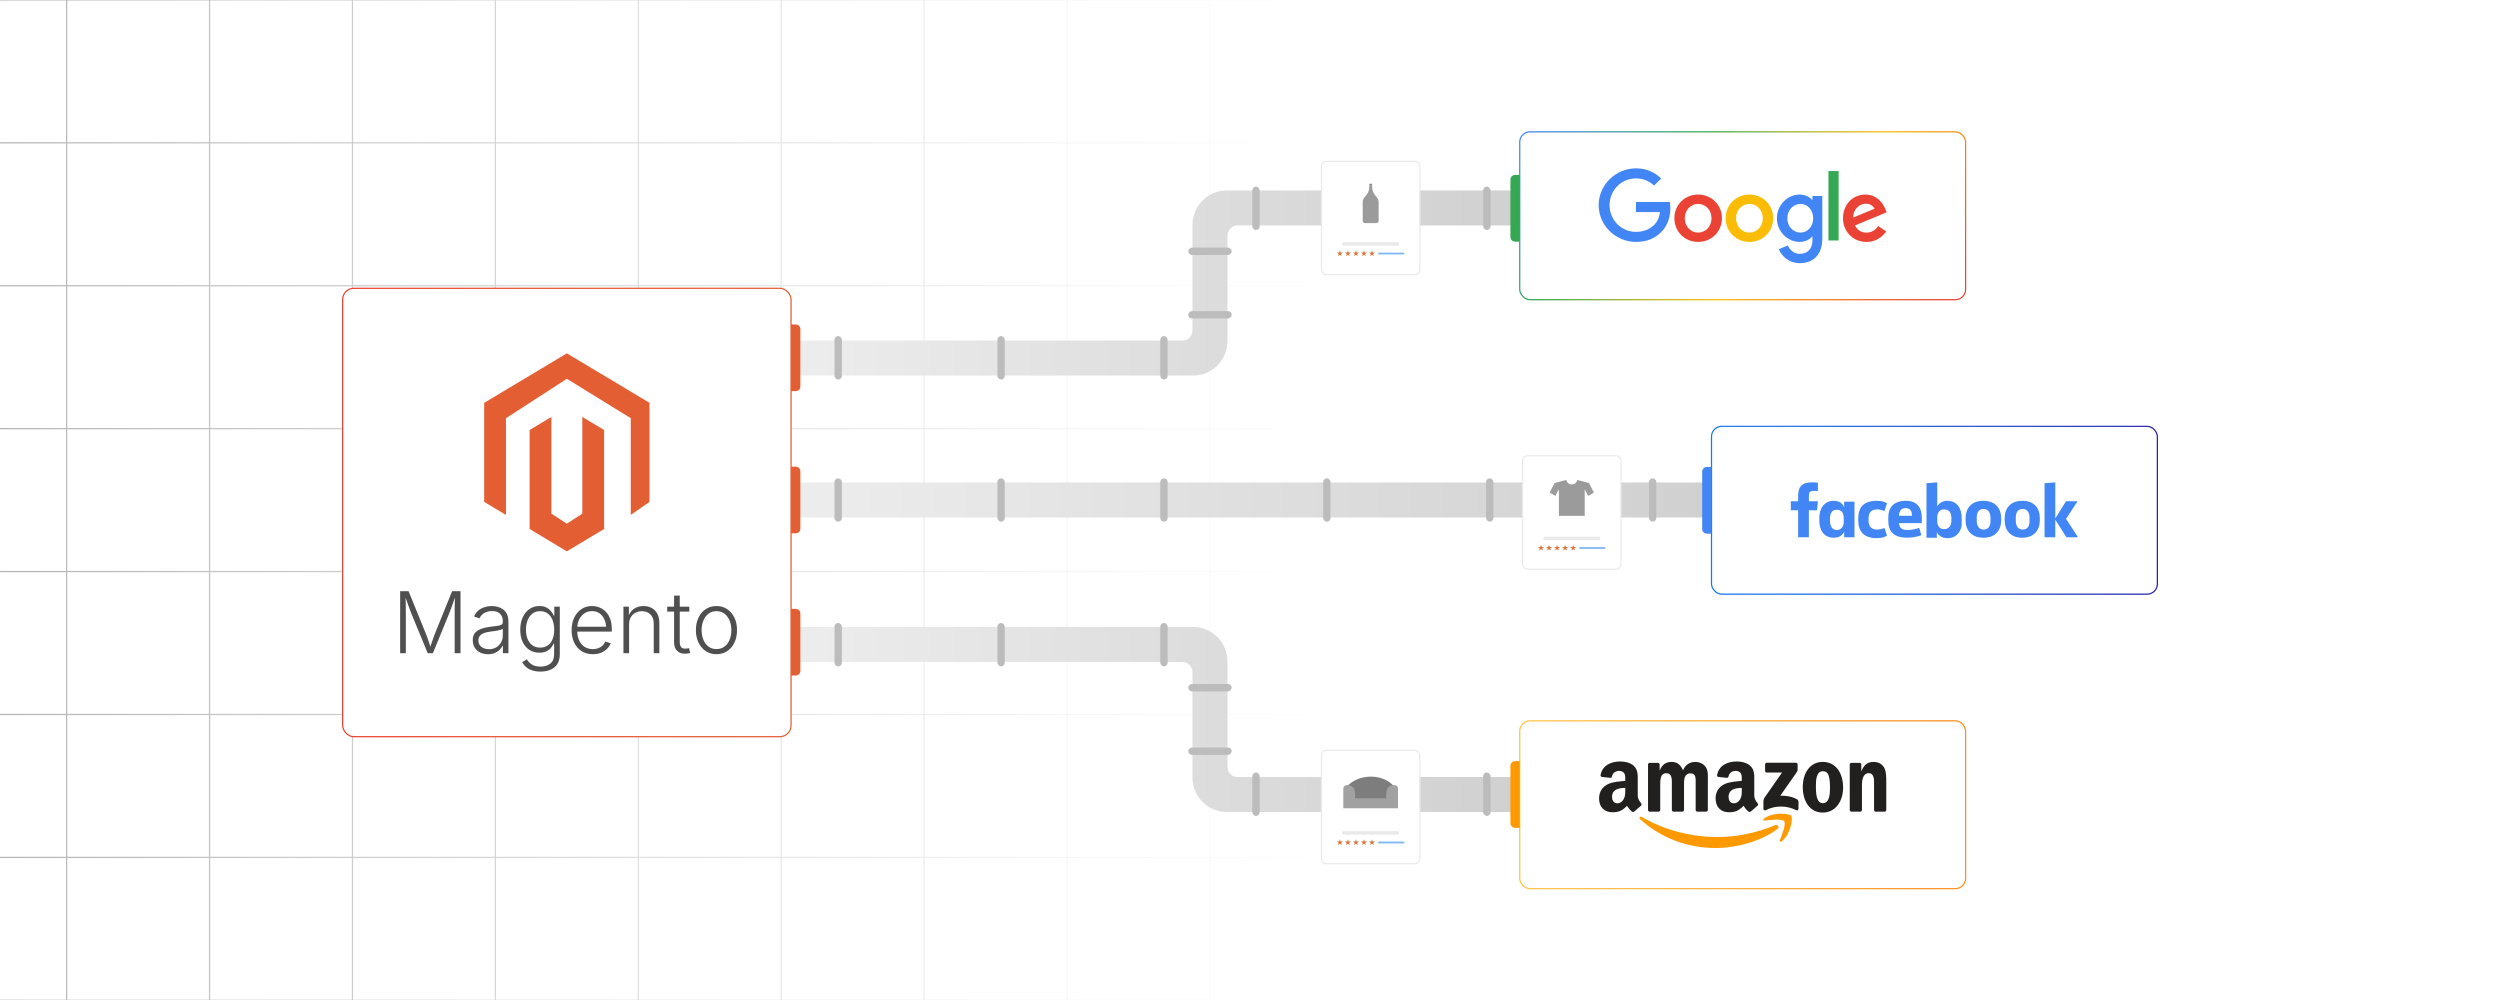 <?xml version="1.0" encoding="UTF-8"?><svg id="Layer_1" xmlns="http://www.w3.org/2000/svg" xmlns:xlink="http://www.w3.org/1999/xlink" viewBox="0 0 1000 400"><defs><clipPath id="clippath"><rect width="1000" height="400.084" fill="none" stroke-width="0"/></clipPath><linearGradient id="linear-gradient" x1="-87.68" y1="200.042" x2="541.155" y2="200.042" gradientUnits="userSpaceOnUse"><stop offset="0" stop-color="#a5a5a5"/><stop offset=".149" stop-color="#b6b6b6"/><stop offset=".521" stop-color="#ddd"/><stop offset=".818" stop-color="#f6f6f6"/><stop offset="1" stop-color="#fff"/></linearGradient><linearGradient id="linear-gradient-2" x1="316.422" y1="113.204" x2="607.895" y2="113.204" gradientUnits="userSpaceOnUse"><stop offset="0" stop-color="#ededed"/><stop offset="1" stop-color="#d0d0d0"/></linearGradient><linearGradient id="linear-gradient-3" y1="287.796" y2="287.796" xlink:href="#linear-gradient-2"/><linearGradient id="linear-gradient-4" y1="200" x2="684.603" y2="200" xlink:href="#linear-gradient-2"/><filter id="drop-shadow-1" filterUnits="userSpaceOnUse"><feOffset dx="0" dy="4.101"/><feGaussianBlur result="blur" stdDeviation="3.281"/><feFlood flood-color="#333" flood-opacity=".09"/><feComposite in2="blur" operator="in"/><feComposite in="SourceGraphic"/></filter><linearGradient id="linear-gradient-5" x1="636.722" y1="21.857" x2="757.412" y2="142.548" gradientUnits="userSpaceOnUse"><stop offset="0" stop-color="#4285f4"/><stop offset=".182" stop-color="#399a8f"/><stop offset=".3" stop-color="#34a853"/><stop offset=".365" stop-color="#64ac3f"/><stop offset=".479" stop-color="#b4b420"/><stop offset=".56" stop-color="#e7ba0c"/><stop offset=".6" stop-color="#fbbc05"/><stop offset=".725" stop-color="#f48b18"/><stop offset=".846" stop-color="#ee6427"/><stop offset=".941" stop-color="#eb4b31"/><stop offset="1" stop-color="#ea4335"/></linearGradient><filter id="drop-shadow-2" filterUnits="userSpaceOnUse"><feOffset dx="0" dy="4.101"/><feGaussianBlur result="blur-2" stdDeviation="3.281"/><feFlood flood-color="#333" flood-opacity=".09"/><feComposite in2="blur-2" operator="in"/><feComposite in="SourceGraphic"/></filter><linearGradient id="linear-gradient-6" x1="607.645" y1="317.798" x2="786.489" y2="317.798" gradientUnits="userSpaceOnUse"><stop offset="0" stop-color="#fec446"/><stop offset=".999" stop-color="#ff8c1b"/></linearGradient><filter id="drop-shadow-3" filterUnits="userSpaceOnUse"><feOffset dx="0" dy="4.101"/><feGaussianBlur result="blur-3" stdDeviation="3.281"/><feFlood flood-color="#333" flood-opacity=".09"/><feComposite in2="blur-3" operator="in"/><feComposite in="SourceGraphic"/></filter><linearGradient id="linear-gradient-7" x1="684.354" y1="200" x2="863.197" y2="200" gradientUnits="userSpaceOnUse"><stop offset="0" stop-color="#1677f1"/><stop offset=".194" stop-color="#176ee9"/><stop offset=".508" stop-color="#1d55d3"/><stop offset=".903" stop-color="#252eb0"/><stop offset="1" stop-color="#2824a7"/></linearGradient><filter id="drop-shadow-4" filterUnits="userSpaceOnUse"><feOffset dx="0" dy="5"/><feGaussianBlur result="blur-4" stdDeviation="4"/><feFlood flood-color="#333" flood-opacity=".09"/><feComposite in2="blur-4" operator="in"/><feComposite in="SourceGraphic"/></filter><linearGradient id="linear-gradient-8" x1="136.803" y1="200" x2="316.672" y2="200" gradientUnits="userSpaceOnUse"><stop offset="0" stop-color="#ea4335"/><stop offset=".558" stop-color="#e55534"/><stop offset="1" stop-color="#e45e34"/></linearGradient><filter id="drop-shadow-5" filterUnits="userSpaceOnUse"><feOffset dx="0" dy="5"/><feGaussianBlur result="blur-5" stdDeviation="4"/><feFlood flood-color="#333" flood-opacity=".09"/><feComposite in2="blur-5" operator="in"/><feComposite in="SourceGraphic"/></filter><filter id="drop-shadow-6" filterUnits="userSpaceOnUse"><feOffset dx="0" dy="5"/><feGaussianBlur result="blur-6" stdDeviation="4"/><feFlood flood-color="#333" flood-opacity=".09"/><feComposite in2="blur-6" operator="in"/><feComposite in="SourceGraphic"/></filter><filter id="drop-shadow-7" filterUnits="userSpaceOnUse"><feOffset dx="0" dy="5"/><feGaussianBlur result="blur-7" stdDeviation="4"/><feFlood flood-color="#333" flood-opacity=".09"/><feComposite in2="blur-7" operator="in"/><feComposite in="SourceGraphic"/></filter></defs><g clip-path="url(#clippath)"><line x1="-87.68" y1="400.126" x2="541.155" y2="400.126" fill="none" stroke="url(#linear-gradient)" stroke-miterlimit="10" stroke-width=".5"/><line x1="-87.68" y1="342.959" x2="541.155" y2="342.959" fill="none" stroke="url(#linear-gradient)" stroke-miterlimit="10" stroke-width=".5"/><line x1="-87.68" y1="285.792" x2="541.155" y2="285.792" fill="none" stroke="url(#linear-gradient)" stroke-miterlimit="10" stroke-width=".5"/><line x1="-87.68" y1="228.625" x2="541.155" y2="228.625" fill="none" stroke="url(#linear-gradient)" stroke-miterlimit="10" stroke-width=".5"/><line x1="-87.68" y1="171.459" x2="541.155" y2="171.459" fill="none" stroke="url(#linear-gradient)" stroke-miterlimit="10" stroke-width=".5"/><line x1="-87.68" y1="114.292" x2="541.155" y2="114.292" fill="none" stroke="url(#linear-gradient)" stroke-miterlimit="10" stroke-width=".5"/><line x1="-87.68" y1="57.125" x2="541.155" y2="57.125" fill="none" stroke="url(#linear-gradient)" stroke-miterlimit="10" stroke-width=".5"/><line x1="-87.68" y1="-.042" x2="541.155" y2="-.042" fill="none" stroke="url(#linear-gradient)" stroke-miterlimit="10" stroke-width=".5"/><line x1="483.988" y1="-114.376" x2="483.988" y2="514.46" fill="none" stroke="url(#linear-gradient)" stroke-miterlimit="10" stroke-width=".5"/><line x1="426.822" y1="-114.376" x2="426.822" y2="514.46" fill="none" stroke="url(#linear-gradient)" stroke-miterlimit="10" stroke-width=".5"/><line x1="369.655" y1="-114.376" x2="369.655" y2="514.46" fill="none" stroke="url(#linear-gradient)" stroke-miterlimit="10" stroke-width=".5"/><line x1="312.488" y1="-114.376" x2="312.488" y2="514.46" fill="none" stroke="url(#linear-gradient)" stroke-miterlimit="10" stroke-width=".5"/><line x1="255.321" y1="-114.376" x2="255.321" y2="514.46" fill="none" stroke="url(#linear-gradient)" stroke-miterlimit="10" stroke-width=".5"/><line x1="198.154" y1="-114.376" x2="198.154" y2="514.46" fill="none" stroke="url(#linear-gradient)" stroke-miterlimit="10" stroke-width=".5"/><line x1="140.987" y1="-114.376" x2="140.987" y2="514.46" fill="none" stroke="url(#linear-gradient)" stroke-miterlimit="10" stroke-width=".5"/><line x1="83.82" y1="-114.376" x2="83.82" y2="514.46" fill="none" stroke="url(#linear-gradient)" stroke-miterlimit="10" stroke-width=".5"/><line x1="26.653" y1="-114.376" x2="26.653" y2="514.46" fill="none" stroke="url(#linear-gradient)" stroke-miterlimit="10" stroke-width=".5"/></g><path d="M477.338,150.215h-160.916v-14h156.566c2.209,0,4-1.791,4-4l0-42.198c0-7.622,6.124-13.823,13.65-13.823h117.256v14h-112.906c-2.209,0-4,1.791-4,4l-0,42.197c0,7.623-6.124,13.824-13.65,13.824Z" fill="url(#linear-gradient-2)" stroke-width="0"/><rect x="333.802" y="134.441" width="2.942" height="17.36" rx="1.471" ry="1.471" fill="#bcbcbc" stroke-width="0"/><rect x="398.958" y="134.441" width="2.942" height="17.36" rx="1.471" ry="1.471" fill="#bcbcbc" stroke-width="0"/><rect x="593.263" y="74.637" width="2.942" height="17.36" rx="1.471" ry="1.471" fill="#bcbcbc" stroke-width="0"/><rect x="464.115" y="134.441" width="2.942" height="17.36" rx="1.471" ry="1.471" fill="#bcbcbc" stroke-width="0"/><rect x="482.517" y="117.241" width="2.942" height="17.36" rx="1.471" ry="1.471" transform="translate(358.067 609.91) rotate(-90)" fill="#bcbcbc" stroke-width="0"/><rect x="500.92" y="74.637" width="2.942" height="17.36" rx="1.471" ry="1.471" transform="translate(1004.783 166.634) rotate(-180)" fill="#bcbcbc" stroke-width="0"/><rect x="482.517" y="91.837" width="2.942" height="17.36" rx="1.471" ry="1.471" transform="translate(584.506 -383.471) rotate(90)" fill="#bcbcbc" stroke-width="0"/><path d="M477.338,250.785h-160.916v14h156.566c2.209,0,4,1.791,4,4l0,42.198c0,7.622,6.124,13.823,13.65,13.823h117.256v-14h-112.906c-2.209,0-4-1.791-4-4l-0-42.197c0-7.623-6.124-13.824-13.65-13.824Z" fill="url(#linear-gradient-3)" stroke-width="0"/><rect x="333.802" y="249.198" width="2.942" height="17.36" rx="1.471" ry="1.471" fill="#bcbcbc" stroke-width="0"/><rect x="398.958" y="249.198" width="2.942" height="17.36" rx="1.471" ry="1.471" fill="#bcbcbc" stroke-width="0"/><rect x="593.263" y="309.002" width="2.942" height="17.36" rx="1.471" ry="1.471" fill="#bcbcbc" stroke-width="0"/><rect x="464.115" y="249.198" width="2.942" height="17.36" rx="1.471" ry="1.471" fill="#bcbcbc" stroke-width="0"/><rect x="482.517" y="266.398" width="2.942" height="17.36" rx="1.471" ry="1.471" transform="translate(759.067 -208.91) rotate(90)" fill="#bcbcbc" stroke-width="0"/><rect x="500.92" y="309.002" width="2.942" height="17.36" rx="1.471" ry="1.471" transform="translate(1004.783 635.365) rotate(-180)" fill="#bcbcbc" stroke-width="0"/><rect x="482.517" y="291.803" width="2.942" height="17.36" rx="1.471" ry="1.471" transform="translate(183.506 784.471) rotate(-90)" fill="#bcbcbc" stroke-width="0"/><rect x="316.422" y="193" width="368.181" height="14" fill="url(#linear-gradient-4)" stroke-width="0"/><rect x="333.802" y="191.32" width="2.942" height="17.36" rx="1.471" ry="1.471" fill="#bcbcbc" stroke-width="0"/><rect x="398.958" y="191.32" width="2.942" height="17.36" rx="1.471" ry="1.471" fill="#bcbcbc" stroke-width="0"/><rect x="464.115" y="191.32" width="2.942" height="17.36" rx="1.471" ry="1.471" fill="#bcbcbc" stroke-width="0"/><rect x="529.271" y="191.32" width="2.942" height="17.36" rx="1.471" ry="1.471" fill="#bcbcbc" stroke-width="0"/><rect x="594.427" y="191.32" width="2.942" height="17.36" rx="1.471" ry="1.471" fill="#bcbcbc" stroke-width="0"/><rect x="659.583" y="191.32" width="2.942" height="17.36" rx="1.471" ry="1.471" fill="#bcbcbc" stroke-width="0"/><g filter="url(#drop-shadow-1)"><rect x="607.895" y="48.634" width="178.343" height="67.136" rx="4.101" ry="4.101" fill="#fff" stroke="url(#linear-gradient-5)" stroke-miterlimit="10" stroke-width=".5"/><path d="M688.765,83.198c0,5.456-4.268,9.477-9.507,9.477s-9.507-4.021-9.507-9.477c0-5.495,4.268-9.477,9.507-9.477s9.507,3.982,9.507,9.477ZM684.604,83.198c0-3.41-2.474-5.742-5.345-5.742s-5.345,2.333-5.345,5.742c0,3.375,2.474,5.742,5.345,5.742s5.345-2.371,5.345-5.742Z" fill="#ea4335" stroke-width="0"/><path d="M709.274,83.198c0,5.456-4.268,9.477-9.507,9.477s-9.507-4.021-9.507-9.477c0-5.49,4.268-9.477,9.507-9.477s9.507,3.982,9.507,9.477ZM705.112,83.198c0-3.41-2.474-5.742-5.345-5.742s-5.345,2.333-5.345,5.742c0,3.375,2.474,5.742,5.345,5.742s5.345-2.371,5.345-5.742Z" fill="#fbbc05" stroke-width="0"/><path d="M728.928,74.294v17.014c0,6.999-4.127,9.857-9.007,9.857-4.593,0-7.357-3.072-8.4-5.584l3.623-1.508c.645,1.542,2.226,3.363,4.773,3.363,3.123,0,5.059-1.927,5.059-5.554v-1.363h-.145c-.931,1.149-2.726,2.153-4.99,2.153-4.738,0-9.079-4.127-9.079-9.438,0-5.349,4.341-9.511,9.079-9.511,2.26,0,4.055,1.004,4.99,2.119h.145v-1.542h3.952l0-.004ZM725.271,83.232c0-3.337-2.226-5.777-5.059-5.777-2.871,0-5.277,2.44-5.277,5.777,0,3.303,2.405,5.708,5.277,5.708,2.833,0,5.059-2.405,5.059-5.708Z" fill="#4285f4" stroke-width="0"/><path d="M735.444,64.321v27.772h-4.059v-27.772h4.059Z" fill="#34a853" stroke-width="0"/><path d="M751.261,86.317l3.23,2.153c-1.043,1.542-3.555,4.2-7.896,4.2-5.384,0-9.404-4.162-9.404-9.477,0-5.636,4.055-9.477,8.938-9.477,4.918,0,7.323,3.914,8.109,6.029l.432,1.077-12.668,5.247c.97,1.901,2.478,2.871,4.593,2.871,2.119,0,3.589-1.043,4.666-2.623h-0ZM741.319,82.907l8.468-3.516c-.466-1.184-1.867-2.008-3.516-2.008-2.115,0-5.059,1.867-4.952,5.525Z" fill="#ea4335" stroke-width="0"/><path d="M654.388,80.732v-4.021h13.549c.132.701.201,1.53.201,2.427,0,3.016-.825,6.746-3.482,9.404-2.585,2.692-5.888,4.127-10.263,4.127-8.109-0-14.929-6.606-14.929-14.715s6.819-14.715,14.929-14.715c4.486,0,7.682,1.76,10.083,4.055l-2.837,2.837c-1.722-1.615-4.055-2.871-7.251-2.871-5.922,0-10.553,4.773-10.553,10.694s4.632,10.694,10.553,10.694c3.841,0,6.029-1.542,7.43-2.944,1.137-1.137,1.884-2.76,2.179-4.978l-9.609.004Z" fill="#4285f4" stroke-width="0"/></g><path d="M604.172,69.978h1.862c1.028,0,1.862.834,1.862,1.862v22.955c0,1.028-.834,1.862-1.862,1.862h-1.862v-26.679h0Z" transform="translate(1212.067 166.634) rotate(180)" fill="#34a853" stroke-width="0"/><g filter="url(#drop-shadow-2)"><rect x="607.895" y="284.23" width="178.343" height="67.136" rx="4.101" ry="4.101" fill="#fff" stroke="url(#linear-gradient-6)" stroke-miterlimit="10" stroke-width=".5"/><path id="path8" d="M710.896,327.562c-6.676,4.921-16.352,7.546-24.683,7.546-11.681,0-22.198-4.321-30.154-11.506-.625-.565-.065-1.335.685-.895,8.586,4.996,19.202,8.001,30.169,8.001,7.396,0,15.532-1.53,23.013-4.706,1.13-.48,2.075.74.97,1.56" fill="#f90" stroke-width="0"/><path id="path10" d="M713.672,324.386c-.85-1.09-5.641-.515-7.791-.26-.655.08-.755-.49-.165-.9,3.815-2.685,10.076-1.91,10.806-1.01.73.905-.19,7.181-3.775,10.176-.55.46-1.075.215-.83-.395.805-2.01,2.61-6.516,1.755-7.611" fill="#f90" stroke-width="0"/><path id="path12" d="M706.031,304.269v-2.61c0-.395.3-.66.66-.66h11.686c.375,0,.675.27.675.66v2.235c-.005.375-.32.865-.88,1.64l-6.056,8.646c2.25-.055,4.626.28,6.666,1.43.46.26.585.64.62,1.015v2.785c0,.38-.42.825-.86.595-3.595-1.885-8.371-2.09-12.347.02-.405.22-.83-.22-.83-.6v-2.645c0-.425.005-1.15.43-1.795l7.016-10.061h-6.106c-.375,0-.675-.265-.675-.655" fill="#221f1f" stroke-width="0"/><path id="path14" d="M663.4,320.556h-3.555c-.34-.025-.61-.28-.635-.605v-18.247c0-.365.305-.655.685-.655h3.315c.345.015.62.28.645.61v2.385h.065c.865-2.305,2.49-3.38,4.681-3.38,2.225,0,3.615,1.075,4.616,3.38.86-2.305,2.815-3.38,4.911-3.38,1.49,0,3.12.615,4.116,1.995,1.125,1.535.895,3.765.895,5.721l-.005,11.516c0,.365-.305.66-.685.66h-3.55c-.355-.025-.64-.31-.64-.66v-9.671c0-.77.07-2.69-.1-3.42-.265-1.225-1.06-1.57-2.09-1.57-.86,0-1.76.575-2.125,1.495-.365.92-.33,2.46-.33,3.495v9.671c0,.365-.305.66-.685.66h-3.55c-.36-.025-.64-.31-.64-.66l-.005-9.671c0-2.035.335-5.031-2.19-5.031-2.555,0-2.455,2.92-2.455,5.031v9.671c0,.365-.305.66-.685.66" fill="#221f1f" stroke-width="0"/><path id="path16" d="M729.114,300.663c5.276,0,8.131,4.531,8.131,10.291,0,5.566-3.155,9.981-8.131,9.981-5.181,0-8.001-4.531-8.001-10.176,0-5.681,2.855-10.096,8.001-10.096M729.144,304.389c-2.62,0-2.785,3.57-2.785,5.796,0,2.23-.035,6.991,2.755,6.991,2.755,0,2.885-3.84,2.885-6.181,0-1.54-.065-3.38-.53-4.841-.4-1.27-1.195-1.765-2.325-1.765" fill="#221f1f" stroke-width="0"/><path id="path18" d="M744.085,320.556h-3.54c-.355-.025-.64-.31-.64-.66l-.005-18.252c.03-.335.325-.595.685-.595h3.295c.31.015.565.225.635.51v2.79h.065c.995-2.495,2.39-3.685,4.846-3.685,1.595,0,3.15.575,4.151,2.15.93,1.46.93,3.916.93,5.681v11.486c-.04.32-.335.575-.685.575h-3.565c-.325-.025-.595-.265-.63-.575v-9.911c0-1.995.23-4.916-2.225-4.916-.865,0-1.66.58-2.055,1.46-.5,1.115-.565,2.225-.565,3.455v9.826c-.005.365-.315.66-.695.66" fill="#221f1f" stroke-width="0"/><g id="use28"><path id="path30" d="M696.714,311.84v-.77c-2.57,0-5.286.55-5.286,3.58,0,1.535.795,2.575,2.16,2.575,1,0,1.895-.615,2.46-1.615.7-1.23.665-2.385.665-3.77M700.3,320.506c-.235.21-.575.225-.84.085-1.18-.98-1.39-1.435-2.04-2.37-1.95,1.99-3.33,2.585-5.861,2.585-2.99,0-5.321-1.845-5.321-5.541,0-2.885,1.565-4.851,3.79-5.811,1.93-.85,4.626-1,6.686-1.235v-.46c0-.845.065-1.845-.43-2.575-.435-.655-1.265-.925-1.995-.925-1.355,0-2.565.695-2.86,2.135-.06.32-.295.635-.615.65l-3.45-.37c-.29-.065-.61-.3-.53-.745.795-4.181,4.571-5.441,7.951-5.441,1.73,0,3.991.46,5.356,1.77,1.73,1.615,1.565,3.77,1.565,6.116v5.541c0,1.665.69,2.395,1.34,3.295.23.32.28.705-.01.945-.725.605-2.015,1.73-2.725,2.36l-.01-.01" fill="#221f1f" stroke-width="0"/></g><path id="path30-2" d="M650.103,311.84v-.77c-2.57,0-5.286.55-5.286,3.58,0,1.535.795,2.575,2.16,2.575,1,0,1.895-.615,2.46-1.615.7-1.23.665-2.385.665-3.77M653.689,320.506c-.235.21-.575.225-.84.085-1.18-.98-1.39-1.435-2.04-2.37-1.95,1.99-3.33,2.585-5.861,2.585-2.99,0-5.321-1.845-5.321-5.541,0-2.885,1.565-4.851,3.79-5.811,1.93-.85,4.626-1,6.686-1.235v-.46c0-.845.065-1.845-.43-2.575-.435-.655-1.265-.925-1.995-.925-1.355,0-2.565.695-2.86,2.135-.06.32-.295.635-.615.65l-3.45-.37c-.29-.065-.61-.3-.53-.745.795-4.181,4.571-5.441,7.951-5.441,1.73,0,3.991.46,5.356,1.77,1.73,1.615,1.565,3.77,1.565,6.116v5.541c0,1.665.69,2.395,1.34,3.295.23.32.28.705-.01.945-.725.605-2.015,1.73-2.725,2.36l-.01-.01" fill="#221f1f" stroke-width="0"/></g><path d="M604.172,304.458h1.862c1.028,0,1.862.834,1.862,1.862v22.955c0,1.028-.834,1.862-1.862,1.862h-1.862v-26.679h0Z" transform="translate(1212.067 635.596) rotate(180)" fill="#f90" stroke-width="0"/><g filter="url(#drop-shadow-3)"><rect x="684.604" y="166.432" width="178.343" height="67.136" rx="4.101" ry="4.101" fill="#fff" stroke="url(#linear-gradient-7)" stroke-miterlimit="10" stroke-width=".5"/><path d="M723.55,194.164v2.229h3.604l-.344,3.604h-3.261v10.819h-4.292v-10.819h-2.923v-3.604h2.923v-2.057c0-3.61,1.369-5.496,5.496-5.496.854,0,1.885,0,2.401.172v3.261h-1.885c-1.375,0-1.719.688-1.719,1.891Z" fill="#4285f4" stroke-width="0"/><polygon points="831.215 210.816 826.579 210.816 822.115 203.779 822.115 210.816 817.823 210.816 817.823 189.184 822.115 188.84 822.115 203.264 826.407 196.393 831.043 196.393 826.407 203.435 831.215 210.816" fill="#4285f4" stroke-width="0"/><path d="M808.895,196.221c-4.636,0-7.043,2.923-7.043,7.043v.688c0,4.12,2.407,7.037,7.043,7.037s7.037-2.917,7.037-7.037v-.688c0-4.12-2.229-7.043-7.037-7.043ZM811.812,204.295c0,1.885-.688,3.433-2.745,3.433-1.891,0-2.751-1.547-2.751-3.433v-1.375c0-1.891.688-3.433,2.751-3.433,1.885,0,2.745,1.541,2.745,3.433v1.375Z" fill="#4285f4" stroke-width="0"/><path d="M793.268,196.221c-4.636,0-7.043,2.923-7.043,7.043v.688c0,4.12,2.407,7.037,7.215,7.037,4.636,0,7.037-2.917,7.037-7.037v-.688c0-4.12-2.401-7.043-7.209-7.043ZM796.184,204.295c0,1.885-.688,3.433-2.745,3.433-1.891,0-2.751-1.547-2.751-3.433v-1.375c0-1.891.688-3.433,2.751-3.433,1.885,0,2.745,1.541,2.745,3.433v1.375Z" fill="#4285f4" stroke-width="0"/><path d="M778.844,196.221c-1.891,0-3.267,1.032-3.948,2.235v-9.616l-4.298.344v21.805h4.126v-2.229c.682,1.369,2.057,2.401,4.292,2.401,3.13,0,4.968-1.945,5.59-4.719.053-.237.077-.48.077-.723v-2.454c0-4.12-1.891-7.043-5.839-7.043ZM780.557,204.123c0,1.885-.854,3.433-2.917,3.433-1.719,0-2.745-1.203-2.745-3.261v-1.375c0-2.063,1.026-3.261,2.745-3.261,2.063,0,2.917,1.369,2.917,3.433v1.032Z" fill="#4285f4" stroke-width="0"/><path d="M768.712,202.92c0-3.948-1.891-6.699-6.355-6.699-4.808,0-7.043,2.579-7.043,6.699v1.203c0,4.292,2.063,6.865,7.731,6.865,2.057,0,4.292-.516,5.496-1.032l-.86-2.917c-1.375.516-3.089.86-4.636.86-2.407,0-3.261-.86-3.433-2.751h9.1v-2.229ZM764.764,202.232h-5.152c0-1.891.854-3.089,2.573-3.089,1.891,0,2.579,1.198,2.579,2.745v.344Z" fill="#4285f4" stroke-width="0"/><path d="M753.773,207.04l1.032,3.089c-.86.688-2.407,1.032-4.126,1.032-5.152,0-7.381-2.745-7.381-7.037v-.86c0-4.464,2.229-7.043,7.381-7.043,1.719,0,3.267.344,4.126,1.032l-1.032,3.089c-.688-.344-1.719-.682-2.923-.682-2.401,0-3.433,1.369-3.433,3.604v.86c0,2.229,1.032,3.604,3.433,3.604,1.203,0,2.235-.344,2.923-.688Z" fill="#4285f4" stroke-width="0"/><path d="M737.666,196.565v2.235c-.682-1.547-1.885-2.579-4.12-2.579-4.067,0-5.946,3.278-5.834,7.393-.101,4.298,1.779,7.375,5.834,7.375,2.235,0,3.438-1.032,4.12-2.401v2.229h4.126v-14.252h-4.126ZM737.494,204.639c0,1.885-1.026,3.261-2.745,3.261-1.891,0-2.745-1.547-2.745-3.604v-1.032c0-2.063.854-3.604,2.745-3.433,1.891,0,2.745,1.198,2.745,3.261v1.547Z" fill="#4285f4" stroke-width="0"/></g><path d="M680.88,186.784h1.862c1.028,0,1.862.834,1.862,1.862v22.955c0,1.028-.834,1.862-1.862,1.862h-1.862v-26.679h0Z" transform="translate(1365.483 400.248) rotate(180)" fill="#4285f4" stroke-width="0"/><g filter="url(#drop-shadow-4)"><rect x="137.053" y="110.316" width="179.369" height="179.369" rx="4.506" ry="4.506" fill="#fff" stroke="url(#linear-gradient-8)" stroke-miterlimit="10" stroke-width=".5"/><g id="LOGO"><polygon points="259.803 156.141 259.803 195.748 252.304 200.973 252.304 162.275 226.737 146.512 202.392 162.275 202.392 200.973 193.672 195.748 193.672 156.141 226.737 136.338 259.803 156.141" fill="#e45e34" stroke-width="0"/><polygon points="241.635 166.999 241.635 206.605 235.603 210.217 226.737 215.529 217.864 210.217 211.84 206.605 211.84 166.999 220.56 161.773 220.56 200.471 226.737 204.468 232.915 200.471 232.915 161.773 241.635 166.999" fill="#e45e34" stroke-width="0"/></g><path d="M160.063,256.278v-24.808h3.363l6.926,17.016c.155.366.319.797.491,1.29.172.494.355,1.021.55,1.582.194.561.38,1.118.558,1.673.177.556.344,1.083.5,1.582h-.6c.155-.477.322-.987.5-1.531s.363-1.1.558-1.665c.194-.566.38-1.102.558-1.607.177-.505.344-.946.5-1.323l6.876-17.016h3.363v24.808h-2.331v-17.365c0-.589.008-1.202.025-1.84.017-.639.03-1.279.042-1.924.011-.644.017-1.275.017-1.897h.267c-.222.666-.453,1.34-.691,2.022-.239.683-.472,1.347-.7,1.99s-.447,1.246-.657,1.807c-.211.561-.4,1.046-.566,1.456l-6.443,15.751h-2.081l-6.494-15.751c-.167-.41-.353-.888-.558-1.432-.206-.544-.422-1.135-.649-1.773-.228-.638-.46-1.301-.699-1.989s-.486-1.382-.741-2.081h.283c.011.566.022,1.165.033,1.798.011.633.022,1.273.034,1.923.011.649.019,1.277.025,1.882.005.605.008,1.163.008,1.673v15.751h-2.265Z" fill="#4f4f4f" stroke-width="0"/><path d="M195.228,256.694c-1.132,0-2.162-.216-3.088-.649-.927-.433-1.665-1.07-2.215-1.914-.549-.844-.824-1.865-.824-3.063,0-.922.172-1.696.516-2.323.344-.627.838-1.143,1.481-1.548.644-.405,1.401-.725,2.273-.958.871-.232,1.834-.416,2.889-.549,1.032-.134,1.909-.247,2.631-.342.721-.094,1.273-.247,1.656-.458.383-.21.575-.549.575-1.016v-.433c0-.832-.169-1.549-.508-2.147-.339-.6-.833-1.061-1.482-1.382-.649-.322-1.44-.483-2.373-.483-.877,0-1.648.136-2.314.408-.666.271-1.218.627-1.657,1.065s-.769.919-.99,1.44l-2.165-.732c.41-1.011.988-1.82,1.731-2.432.744-.61,1.582-1.057,2.514-1.34.932-.283,1.875-.425,2.831-.425.732,0,1.487.098,2.264.292s1.499.521,2.165.981c.666.461,1.204,1.094,1.615,1.898s.616,1.823.616,3.056v12.637h-2.214v-2.947h-.167c-.267.566-.661,1.107-1.182,1.624-.522.516-1.163.935-1.923,1.257-.761.321-1.646.482-2.656.482ZM195.561,254.68c1.132,0,2.114-.249,2.947-.749.833-.499,1.476-1.171,1.932-2.015.455-.844.683-1.771.683-2.78v-2.647c-.167.155-.439.294-.816.416-.377.122-.808.228-1.291.316s-.968.167-1.457.233c-.489.066-.916.122-1.282.166-1.032.123-1.917.322-2.656.6s-1.298.655-1.682,1.132c-.383.478-.574,1.083-.574,1.815,0,.743.183,1.376.549,1.897.366.522.866.922,1.499,1.199s1.349.416,2.148.416Z" fill="#4f4f4f" stroke-width="0"/><path d="M216.19,263.638c-1.265,0-2.378-.164-3.338-.491-.96-.328-1.768-.774-2.422-1.341-.655-.565-1.166-1.215-1.532-1.947l1.865-1.133c.266.478.625.941,1.074,1.391.45.449,1.03.815,1.74,1.099.71.283,1.582.425,2.614.425,1.643,0,2.964-.408,3.963-1.224.999-.816,1.498-2.079,1.498-3.788v-4.179h-.216c-.244.577-.602,1.146-1.074,1.706-.472.561-1.085,1.021-1.84,1.382-.755.361-1.688.541-2.797.541-1.476,0-2.789-.366-3.938-1.099s-2.051-1.781-2.706-3.146c-.655-1.365-.982-2.997-.982-4.896,0-1.897.322-3.56.966-4.986.644-1.426,1.542-2.539,2.697-3.338,1.154-.8,2.492-1.199,4.013-1.199,1.132,0,2.075.2,2.83.6s1.363.896,1.823,1.49.813,1.174,1.057,1.739h.233v-3.579h2.198v19.063c0,1.576-.333,2.875-.999,3.896-.666,1.021-1.582,1.778-2.747,2.272s-2.492.741-3.979.741ZM216.057,254.047c1.188,0,2.201-.285,3.039-.857.838-.571,1.479-1.393,1.923-2.464.444-1.071.666-2.351.666-3.838,0-1.442-.22-2.722-.658-3.838-.439-1.115-1.074-1.992-1.907-2.63-.833-.639-1.854-.958-3.063-.958-1.221,0-2.253.331-3.097.991-.844.66-1.485,1.551-1.923,2.672-.439,1.121-.658,2.376-.658,3.763,0,1.41.222,2.653.666,3.729.444,1.077,1.087,1.918,1.931,2.522.843.605,1.87.907,3.08.907Z" fill="#4f4f4f" stroke-width="0"/><path d="M237.152,256.678c-1.743,0-3.25-.408-4.521-1.224-1.271-.815-2.253-1.945-2.947-3.388-.694-1.443-1.041-3.103-1.041-4.979s.341-3.541,1.024-4.995,1.637-2.598,2.864-3.43c1.227-.833,2.65-1.249,4.271-1.249,1.021,0,2.003.187,2.947.558.943.372,1.792.938,2.547,1.698.755.761,1.349,1.724,1.782,2.889.433,1.166.649,2.537.649,4.113v.981h-14.602v-1.947h13.386l-1.032.732c0-1.332-.228-2.525-.683-3.58-.455-1.054-1.104-1.887-1.948-2.497-.843-.61-1.859-.916-3.047-.916-1.176,0-2.206.312-3.088.933-.882.622-1.571,1.443-2.064,2.464-.494,1.021-.741,2.143-.741,3.363v1.166c0,1.454.255,2.728.766,3.82.51,1.094,1.235,1.943,2.173,2.548.938.605,2.045.907,3.322.907.866,0,1.628-.139,2.289-.416.66-.277,1.215-.646,1.665-1.107.45-.46.785-.963,1.007-1.507l2.148.683c-.289.777-.752,1.499-1.391,2.165s-1.44,1.201-2.406,1.606c-.965.405-2.076.607-3.33.607Z" fill="#4f4f4f" stroke-width="0"/><path d="M251.637,244.674v11.604h-2.264v-18.614h2.181l.017,4.346h-.35c.51-1.621,1.312-2.792,2.406-3.514,1.093-.721,2.345-1.082,3.754-1.082,1.266,0,2.373.264,3.322.791s1.692,1.296,2.231,2.306c.538,1.011.808,2.254.808,3.729v12.038h-2.248v-11.871c0-1.521-.428-2.723-1.282-3.604-.855-.883-1.998-1.324-3.43-1.324-.977,0-1.854.208-2.631.625-.777.416-1.39,1.016-1.84,1.798-.449.782-.674,1.706-.674,2.772Z" fill="#4f4f4f" stroke-width="0"/><path d="M275.729,237.664v1.965h-8.857v-1.965h8.857ZM269.635,233.235h2.264v18.647c0,.922.206,1.599.616,2.031s1.038.605,1.881.517c.155,0,.347-.02.575-.059.227-.039.441-.08.641-.125l.466,1.948c-.244.077-.514.139-.808.183-.294.045-.591.072-.891.084-1.487.1-2.65-.253-3.488-1.058-.838-.805-1.257-1.929-1.257-3.372v-18.797Z" fill="#4f4f4f" stroke-width="0"/><path d="M286.585,256.678c-1.621,0-3.047-.408-4.279-1.224-1.232-.815-2.198-1.948-2.897-3.396s-1.049-3.11-1.049-4.986c0-1.909.35-3.588,1.049-5.037.699-1.448,1.665-2.58,2.897-3.396,1.232-.815,2.658-1.224,4.279-1.224,1.609,0,3.033.408,4.271,1.224,1.238.816,2.206,1.948,2.905,3.396.699,1.449,1.049,3.128,1.049,5.037,0,1.876-.347,3.538-1.041,4.986s-1.659,2.581-2.897,3.396-2.667,1.224-4.287,1.224ZM286.585,254.63c1.276,0,2.358-.344,3.247-1.032.888-.688,1.562-1.604,2.023-2.747.46-1.144.691-2.403.691-3.779,0-1.388-.233-2.656-.699-3.805s-1.144-2.07-2.031-2.764c-.888-.693-1.965-1.041-3.23-1.041-1.266,0-2.339.348-3.222,1.041s-1.557,1.615-2.023,2.764-.699,2.417-.699,3.805c0,1.376.23,2.636.691,3.779.46,1.144,1.132,2.059,2.015,2.747.882.688,1.961,1.032,3.238,1.032Z" fill="#4f4f4f" stroke-width="0"/></g><path d="M316.422,129.782h1.862c1.028,0,1.862.834,1.862,1.862v22.955c0,1.028-.834,1.862-1.862,1.862h-1.862v-26.679h0Z" fill="#e45e34" stroke-width="0"/><path d="M316.422,186.66h1.862c1.028,0,1.862.834,1.862,1.862v22.955c0,1.028-.834,1.862-1.862,1.862h-1.862v-26.679h0Z" fill="#e45e34" stroke-width="0"/><path d="M316.422,243.539h1.862c1.028,0,1.862.834,1.862,1.862v22.955c0,1.028-.834,1.862-1.862,1.862h-1.862v-26.679h0Z" fill="#e45e34" stroke-width="0"/><g filter="url(#drop-shadow-5)"><rect x="528.586" y="295.114" width="39.355" height="45.367" rx="2" ry="2" fill="#fff" stroke="#eaeaea" stroke-miterlimit="10" stroke-width=".5"/><rect x="536.831" y="327.447" width="22.865" height="1.435" rx=".717" ry=".717" fill="#eaeaea" stroke-width="0"/><rect x="551.188" y="331.623" width="10.631" height=".757" rx=".378" ry=".378" fill="#4898ef" opacity=".67" stroke-width="0"/><polygon points="535.951 330.694 536.245 331.598 537.195 331.598 536.426 332.156 536.72 333.059 535.951 332.501 535.183 333.059 535.476 332.156 534.708 331.598 535.658 331.598 535.951 330.694" fill="#d9743b" stroke-width="0"/><polygon points="539.165 330.694 539.458 331.598 540.408 331.598 539.639 332.156 539.933 333.059 539.165 332.501 538.396 333.059 538.69 332.156 537.921 331.598 538.871 331.598 539.165 330.694" fill="#d9743b" stroke-width="0"/><polygon points="542.378 330.694 542.671 331.598 543.621 331.598 542.853 332.156 543.146 333.059 542.378 332.501 541.609 333.059 541.903 332.156 541.134 331.598 542.084 331.598 542.378 330.694" fill="#d9743b" stroke-width="0"/><polygon points="545.591 330.694 545.884 331.598 546.834 331.598 546.066 332.156 546.359 333.059 545.591 332.501 544.822 333.059 545.116 332.156 544.347 331.598 545.297 331.598 545.591 330.694" fill="#d9743b" stroke-width="0"/><polygon points="548.804 330.694 549.098 331.598 550.048 331.598 549.279 332.156 549.573 333.059 548.804 332.501 548.036 333.059 548.329 332.156 547.561 331.598 548.511 331.598 548.804 330.694" fill="#d9743b" stroke-width="0"/><path d="M542.751,306.785c-1.549.672-3.117,1.684-4.249,3.208v5.325h19.524v-5.325c-3.625-4.497-10.178-5.388-15.274-3.208h0Z" fill="#7d7d7d" stroke-width="0"/><path d="M557.892,309.064h-.48c-1.599,0-2.895,1.296-2.895,2.895v2.345h-12.509v-2.345c0-1.599-1.296-2.895-2.895-2.895h-.48c-.72,0-1.304.584-1.304,1.304v7.944h21.867v-7.944c0-.72-.584-1.304-1.304-1.304h0v0Z" fill="#a1a1a1" stroke-width="0"/></g><g filter="url(#drop-shadow-6)"><rect x="528.586" y="59.522" width="39.355" height="45.367" rx="2" ry="2" fill="#fff" stroke="#eaeaea" stroke-miterlimit="10" stroke-width=".5"/><rect x="536.831" y="91.855" width="22.865" height="1.435" rx=".717" ry=".717" fill="#eaeaea" stroke-width="0"/><rect x="551.188" y="96.031" width="10.631" height=".757" rx=".378" ry=".378" fill="#4898ef" opacity=".67" stroke-width="0"/><polygon points="535.951 95.102 536.245 96.005 537.195 96.005 536.426 96.563 536.72 97.467 535.951 96.909 535.183 97.467 535.476 96.563 534.708 96.005 535.658 96.005 535.951 95.102" fill="#d9743b" stroke-width="0"/><polygon points="539.165 95.102 539.458 96.005 540.408 96.005 539.639 96.563 539.933 97.467 539.165 96.909 538.396 97.467 538.69 96.563 537.921 96.005 538.871 96.005 539.165 95.102" fill="#d9743b" stroke-width="0"/><polygon points="542.378 95.102 542.671 96.005 543.621 96.005 542.853 96.563 543.146 97.467 542.378 96.909 541.609 97.467 541.903 96.563 541.134 96.005 542.084 96.005 542.378 95.102" fill="#d9743b" stroke-width="0"/><polygon points="545.591 95.102 545.884 96.005 546.834 96.005 546.066 96.563 546.359 97.467 545.591 96.909 544.822 97.467 545.116 96.563 544.347 96.005 545.297 96.005 545.591 95.102" fill="#d9743b" stroke-width="0"/><polygon points="548.804 95.102 549.098 96.005 550.048 96.005 549.279 96.563 549.573 97.467 548.804 96.909 548.036 97.467 548.329 96.563 547.561 96.005 548.511 96.005 548.804 95.102" fill="#d9743b" stroke-width="0"/><path d="M548.808,68.975l.011-.445-1.073-.021v.464c.274-0.0.817-.001,1.062.001Z" fill="#7d7d7d" stroke-width="0"/><path d="M548.806,69.037l.002-.062c-.245-.003-.788-.002-1.062-.001v.063h1.06Z" fill="#7d7d7d" stroke-width="0"/><path d="M551.458,76.053c.004-.958-.323-1.758-.988-2.447-1.075-1.114-1.642-2.446-1.623-4.009.002-.195 0-.622 0-.622-.011-0-.027-0-.04-0l-.002.062h-1.06v-.063c-.008,0-.018 0-.025 0l.005.396c.043,1.704-.555,3.139-1.759,4.345-.604.604-.893,1.367-.894,2.225-.004,2.387-.004,4.775-.001,7.162.001.81.351,1.161,1.155,1.163,1.352.003,2.704.003,4.055-0.0.839-.002,1.173-.34,1.174-1.178 0-2.344-.008-4.688.003-7.032Z" fill="#9b9b9b" stroke-width="0"/></g><g filter="url(#drop-shadow-7)"><rect x="609.033" y="177.318" width="39.355" height="45.367" rx="2" ry="2" fill="#fff" stroke="#eaeaea" stroke-miterlimit="10" stroke-width=".5"/><rect x="617.278" y="209.651" width="22.865" height="1.435" rx=".717" ry=".717" fill="#eaeaea" stroke-width="0"/><rect x="631.635" y="213.827" width="10.631" height=".757" rx=".378" ry=".378" fill="#4898ef" opacity=".67" stroke-width="0"/><polygon points="616.399 212.898 616.692 213.801 617.642 213.801 616.874 214.36 617.167 215.263 616.399 214.705 615.63 215.263 615.924 214.36 615.155 213.801 616.105 213.801 616.399 212.898" fill="#d9743b" stroke-width="0"/><polygon points="619.612 212.898 619.906 213.801 620.855 213.801 620.087 214.36 620.38 215.263 619.612 214.705 618.844 215.263 619.137 214.36 618.369 213.801 619.318 213.801 619.612 212.898" fill="#d9743b" stroke-width="0"/><polygon points="622.825 212.898 623.119 213.801 624.069 213.801 623.3 214.36 623.594 215.263 622.825 214.705 622.057 215.263 622.35 214.36 621.582 213.801 622.532 213.801 622.825 212.898" fill="#d9743b" stroke-width="0"/><polygon points="626.038 212.898 626.332 213.801 627.282 213.801 626.513 214.36 626.807 215.263 626.038 214.705 625.27 215.263 625.563 214.36 624.795 213.801 625.745 213.801 626.038 212.898" fill="#d9743b" stroke-width="0"/><polygon points="629.252 212.898 629.545 213.801 630.495 213.801 629.727 214.36 630.02 215.263 629.252 214.705 628.483 215.263 628.777 214.36 628.008 213.801 628.958 213.801 629.252 212.898" fill="#d9743b" stroke-width="0"/><path d="M633.878,201.357h-10.316v-10.4c-.05-.011-.1-.023-.15-.034-.401.791-.801,1.583-1.235,2.441-.771-.442-1.517-.87-2.311-1.324.205-.408.394-.785.585-1.162.401-.792.797-1.587,1.213-2.37.078-.147.223-.318.37-.358,1.432-.39,2.871-.755,4.308-1.126.042-.011.089-.001.172-.001.341,1.247,1.171,1.854,2.47,1.74,1.044-.092,1.644-.723,1.916-1.751.134.021.266.031.391.063,1.319.34,2.637.68,3.953,1.03.154.041.363.105.425.223.638,1.217,1.25,2.447,1.888,3.708-.769.446-1.506.874-2.301,1.336-.43-.848-.845-1.665-1.26-2.482l-.116.029v10.44Z" fill="#9b9b9b" stroke-width="0"/></g></svg>